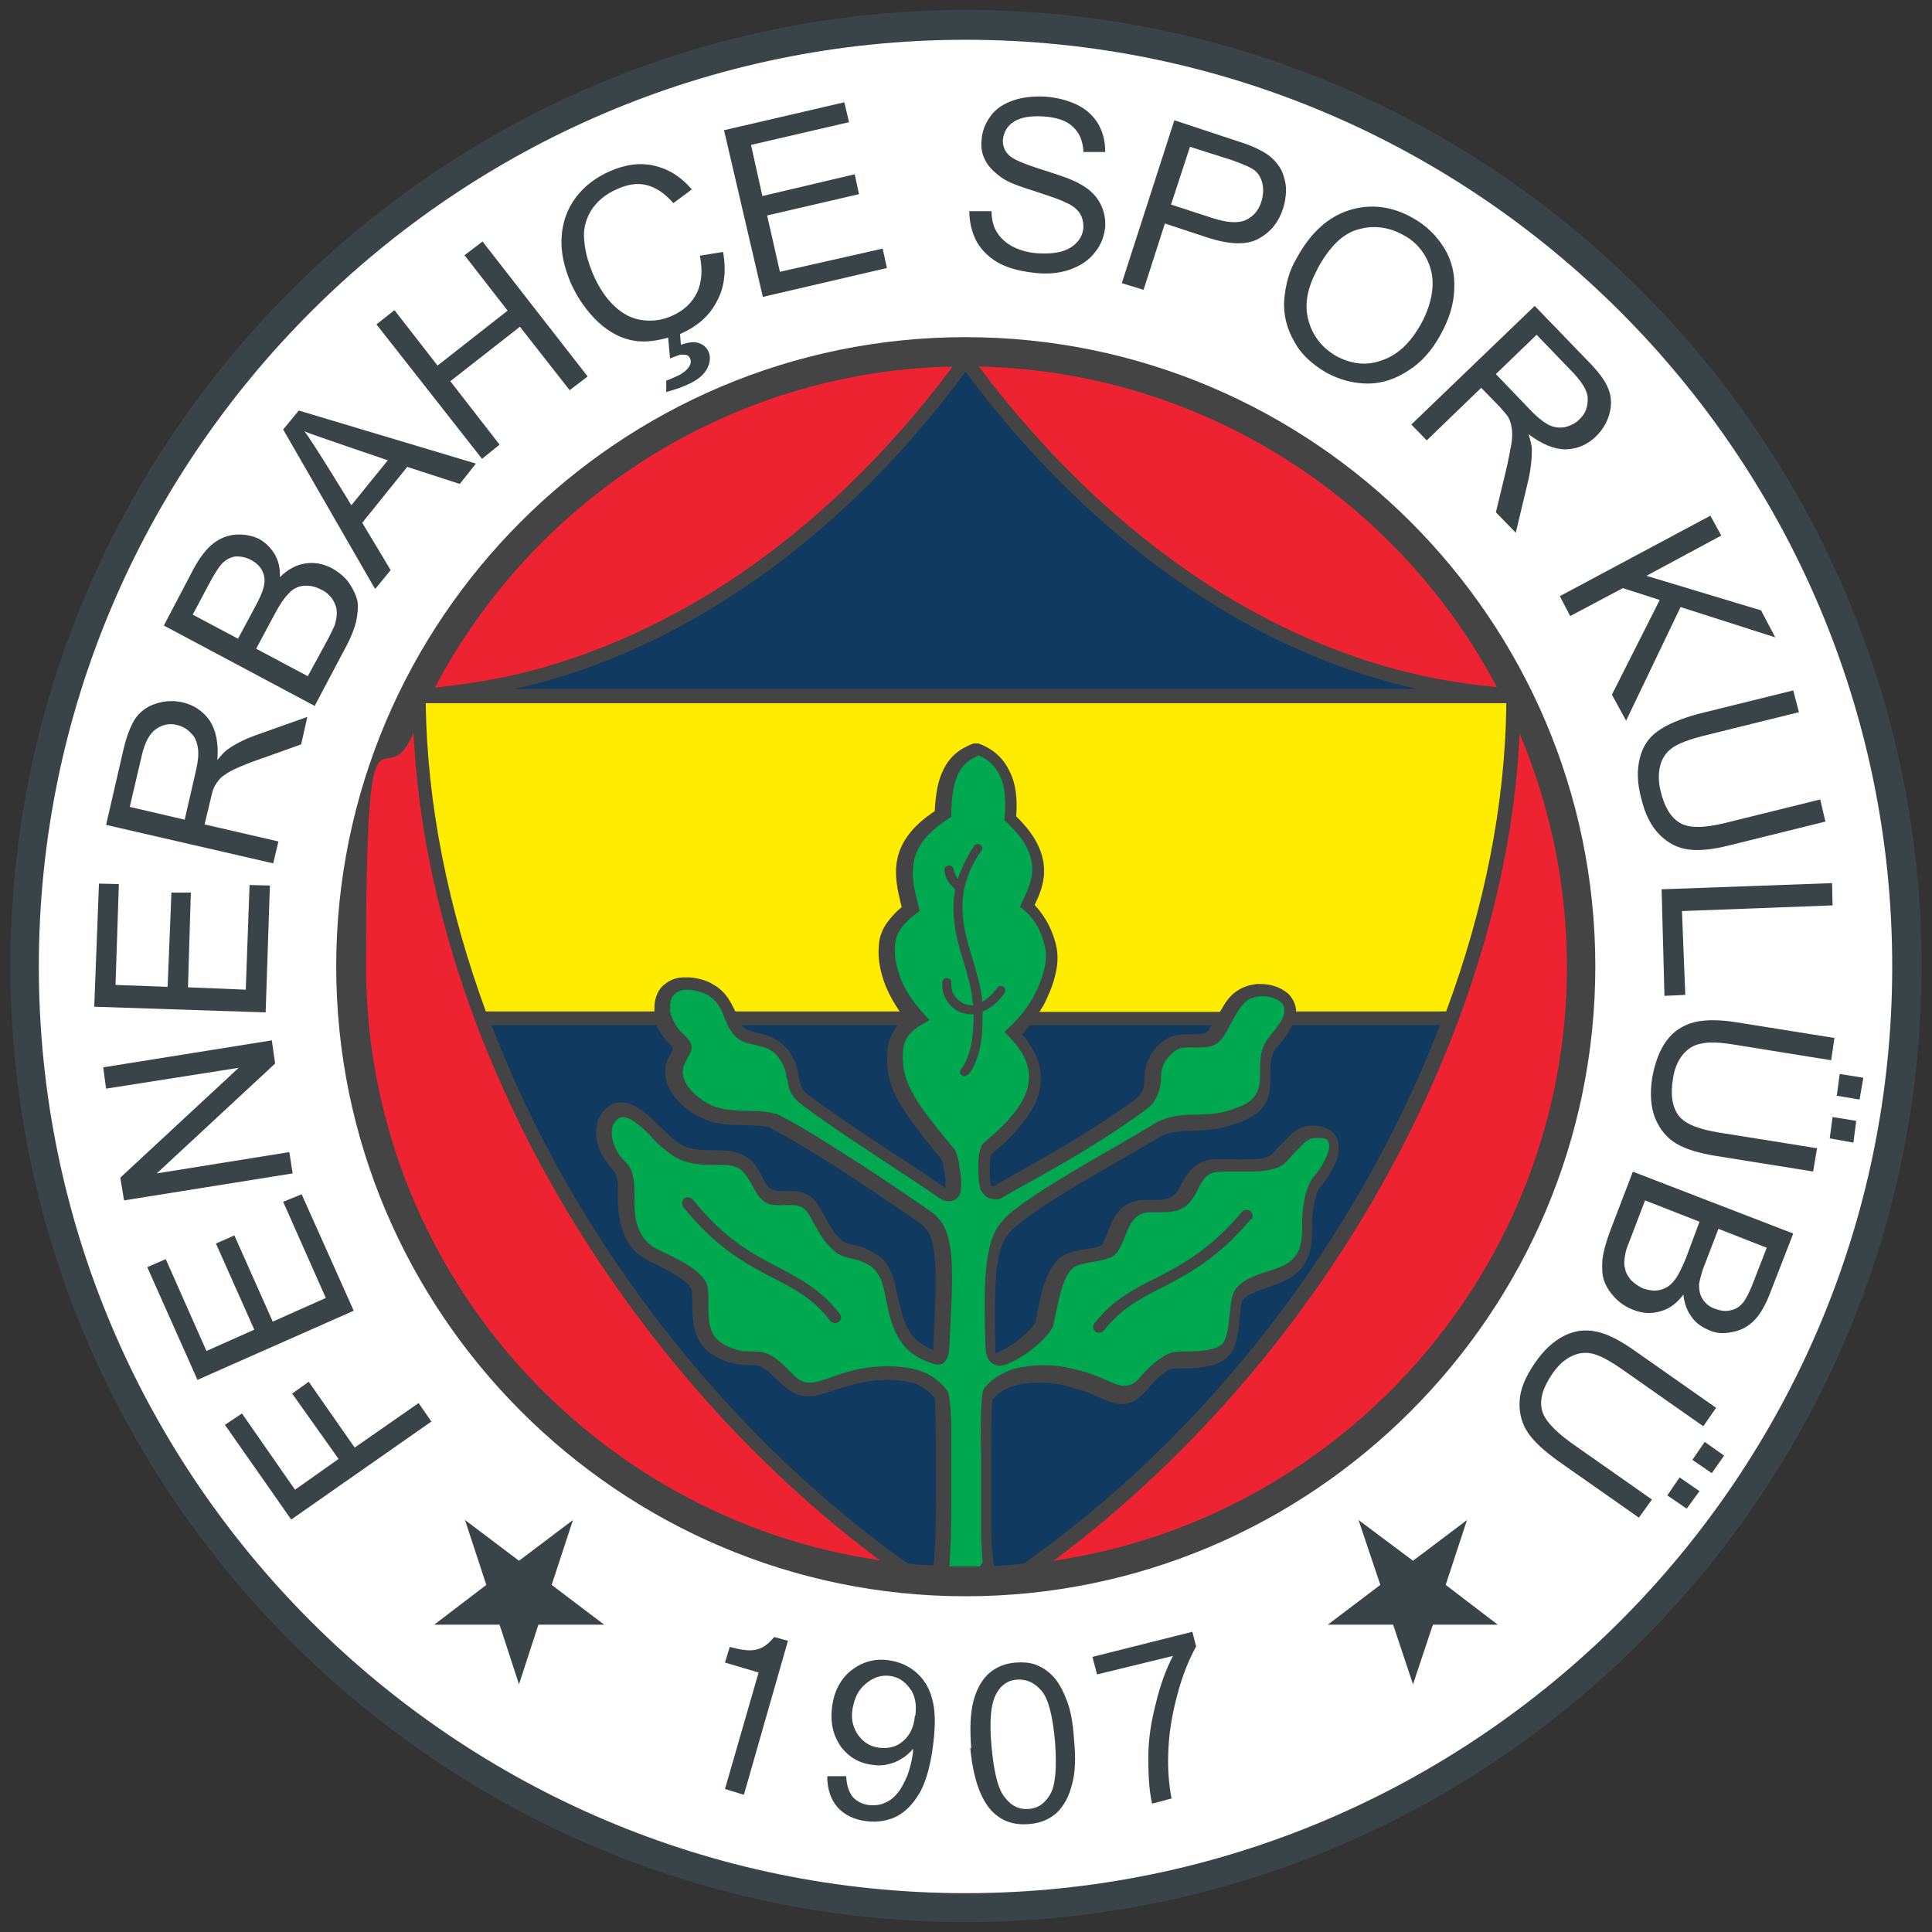 <?xml version="1.0" encoding="utf-8"?>
<!-- Generator: Adobe Illustrator 27.0.0, SVG Export Plug-In . SVG Version: 6.00 Build 0)  -->
<svg version="1.1" id="Layer_1" xmlns="http://www.w3.org/2000/svg" xmlns:xlink="http://www.w3.org/1999/xlink" x="0px" y="0px"
	 viewBox="0 0 408 408" style="enable-background:new 0 0 408 408;" xml:space="preserve">
<rect x="0" y="0" width="408" height="408" fill="#333333" stroke="none"/>
<style type="text/css">
	.st0{fill:#394448;}
	.st1{fill:#FFFFFF;}
	.st2{fill:#444444;}
	.st3{fill:#EE2332;}
	.st4{fill:#113A61;}
	.st5{fill:#FFEC00;}
	.st6{fill:#00A850;}
</style>
<g>
	<path class="st0" d="M203.9,405.9c111.2,0,201.9-90.7,201.9-201.9S315.1,2.1,204,2.1S2.2,92.8,2.2,204S92.8,405.9,203.9,405.9
		L203.9,405.9L203.9,405.9z"/>
	<path class="st1" d="M203.9,399.8c107.8,0,195.7-88,195.7-195.7S311.8,8.4,203.9,8.4C96.2,8.4,8.2,96.3,8.2,204.1
		S96.1,399.8,203.9,399.8L203.9,399.8z"/>
	<path class="st2" d="M203.9,337.1c73.3,0,133-59.8,133-133s-59.7-132.9-133-132.9S71,130.9,71,204.1S130.8,337.1,203.9,337.1
		L203.9,337.1z"/>
	<path class="st3" d="M91.9,145.1c20.8-39.4,61.9-66.7,109.3-67.7c-14,18.8-31.4,35.7-51.4,48c-12,7.3-24.9,13-38.6,16.5
		c-6.4,1.6-12.8,2.6-19.3,3.3l0,0V145.1z"/>
	<path class="st3" d="M185.7,329.5c-61.2-9-108.4-61.9-108.4-125.5s3.6-34.1,10-49.2c0.2,3,0.4,6,0.7,9
		c3.1,31.2,14.5,63.1,31.9,92.2c17,28.3,39.6,53.9,65.9,73.5l0,0H185.7z"/>
	<path class="st3" d="M320.9,154.9c6.4,15.2,10,31.8,10,49.2c0,63.6-47.3,116.5-108.4,125.5c26.3-19.6,49-45.2,65.9-73.5
		c17.6-29.5,29.1-61.9,32-93.5C320.6,160,320.8,157.5,320.9,154.9L320.9,154.9L320.9,154.9z"/>
	<path class="st3" d="M206.8,77.4c47.4,1.1,88.5,28.3,109.3,67.7c-5.4-0.5-10.8-1.3-16.2-2.5c-14.8-3.3-28.8-9.3-41.7-17.2
		c-20-12.3-37.4-29.2-51.5-48l0,0H206.8z"/>
	<path class="st4" d="M108.7,145.5h190.5c-15.1-3.4-29.4-9.5-42.5-17.6c-20.5-12.6-38.4-30-52.8-49.4
		c-14.3,19.4-32.1,36.8-52.7,49.4C138.1,136,123.8,142.1,108.7,145.5L108.7,145.5z"/>
	<path class="st4" d="M139,216.5h-35.2c5,13,11.2,25.7,18.5,37.9c17.7,29.5,41.6,56.1,69.4,75.8c1.8,0.2,3.6,0.3,5.4,0.4
		c1-6.1,0.5-34.1,0.3-35.4c-1.3-1.4-2.5-2.3-3.9-2.9c-1.6-0.6-3.4-0.8-5.8-0.9c-2.2,0-4,0.2-5.8,0.6c-1.8,0.3-3.6,0.9-5.8,1.6
		c-2,0.6-3.6,1.3-5.4,1.3s-3.6-0.7-5.6-2.6c-0.4-0.3-0.7-0.6-1.1-1c-1.5-1.5-3-3-4.7-3c-2.1,0-3.9-0.2-5.6-0.7s-3.3-1.4-4.6-2.6
		c-2.9-2.8-2.9-6.8-2.9-10c0-1.4,0-2.5-0.3-3c-0.4-0.8-1.7-1.8-3.3-2.8c-1.8-1.1-3.8-2.1-5.3-2.8c-2.8-1.3-4.6-3.4-5.6-5.9
		c-0.9-2.4-1.3-5.2-1.2-7.9c0-1.2,0-2.3-0.1-3.3c-0.1-0.8-0.3-1.5-0.7-1.9l0,0c-0.9-1.1-1.8-2.1-2.5-3.4c-0.8-1.4-1.3-3-1.3-4.9
		s0.5-3.1,1.3-4.2c1-1.3,2.4-2.1,3.8-2.1c3.1-0.1,6.2,2.9,8.1,4.9c0.2,0.1,0.3,0.3,0.5,0.4c0.9,0.9,1.9,1.9,3,2.8
		c1.1,0.8,2.1,1.4,3.2,1.6c2.1,0.5,3.8,0.4,5.3,0.4h0.3c2.6,0,4.4,0.3,6,1.3c1.6,0.9,2.7,2.4,3.8,4.8c1.3,2.5,2.3,2.5,4.1,2.5
		c0.6,0,1.3,0,2,0c4.1,0.2,5.1,2.1,6.7,5.1c0.3,0.5,0.5,1,0.8,1.4c0.6,1.1,1.2,2,1.8,2.8c0.6,0.6,1.1,1.1,1.5,1.4
		c0.7,0.4,1.3,0.5,2.1,0.7c1.3,0.3,2.7,0.6,4.9,2c1.4,0.9,2.3,2.1,3,3.6c0.6,1.4,1,2.9,1.3,4.4c0.7,3,1.2,5.7,2.3,7.7
		c1,1.9,2.6,3.4,5.4,4.5c0-0.3,0-0.6,0-1.1c0.5-9.4,0.7-15.3,0.2-19.3c-0.4-3.6-1.4-5.4-3.3-6.6c-5.8-4-11.8-8-17.3-11.6
		c-5.4-3.4-10.5-6.5-14.4-8.5c-0.7-0.1-1.4-0.2-2.2-0.3c-0.9,0-1.6,0-2.4-0.1h-0.8c-3.7,0-7.1-0.2-11-2.8c-2.3-1.6-3.9-3.4-4.8-5.4
		c-0.8-1.9-0.9-4.1,0.1-6.1c0.2-0.4,0.4-0.6,0.5-0.9c0.4-0.8,0.6-1.1,0-1.7c-1-0.9-2.1-2.2-2.8-3.6c-0.1-0.2-0.3-0.4-0.3-0.7l0,0
		L139,216.5z"/>
	<path class="st4" d="M189.7,216.5h-33.1c0.8,1.1,2,1.3,3.3,1.6c1.3,0.3,2.6,0.6,3.9,1.4c1.1,0.6,2.1,1.5,2.9,2.6s1.4,2.6,1.8,4.3
		c0.1,0.6,0.2,1,0.3,1.4c0.3,1.4,0.4,2.3,2.1,3.6c6.3,4.6,12.3,8.6,17.8,12.2c3.9,2.5,7.6,4.9,10.8,7.2l0,0c0,0,0.1,0,0.2,0
		c0-0.7,0-1.6-0.1-2.5c-0.2-1.1-0.4-2.4-0.7-3.4c-4.7-5.6-7.6-9.5-9.4-12.8c-1.9-3.6-2.4-6.6-2.1-10.3c0.1-1.5,0.6-2.9,1.5-4.3
		C189.1,217.1,189.4,216.7,189.7,216.5L189.7,216.5L189.7,216.5z"/>
	<path class="st4" d="M255.9,216.5h-38.4c-0.6,0.7-1.1,1.4-1.7,1.9c1.3,1.4,2.1,2.8,2.8,4.2c0.9,1.8,1.2,3.5,1.2,5.2
		c0,3.5-1.6,6.6-3.8,9.3c-1.9,2.6-4.4,4.8-6.7,6.7c-0.2,0.9-0.3,2.1-0.3,3.3s0.1,2.4,0.3,3.3c0,0,0.1,0,0.2,0.1h0.2c0,0,0,0,0.1,0
		l0,0c0.7-0.4,2.3-1.3,3.9-2.2c7.7-4.3,16.9-9.5,25.9-16c0.8-0.6,1.3-1.3,1.7-2c0.3-0.8,0.4-1.8,0.4-2.9c0-1.8,0.6-3.3,1.3-4.6
		c0.9-1.6,2.3-2.8,3.5-3.5c1.6-0.9,3.4-0.9,5.2-0.9c1.5,0,2.9,0,3.6-0.9c0.2-0.3,0.4-0.8,0.7-1.1l0,0L255.9,216.5z"/>
	<path class="st4" d="M210,330.7c2.1-0.1,4.1-0.3,6.2-0.5c27.9-19.7,51.8-46.2,69.4-75.8c7.3-12.2,13.5-25,18.5-37.9h-31.2
		c-0.3,0.7-0.7,1.3-1.1,1.9c-0.7,1.1-1.4,1.9-2.2,2.8c-1.3,1.5-1.3,3.6-1.3,5.6c0,3.9,0,7.7-6.2,10.1c-2.2,0.8-3.8,1.3-5.4,1.5
		c-1.6,0.3-3,0.3-4.9,0.4c-1.4,0-2.7,0.1-3.9,0.3c-1.2,0.2-2.3,0.5-3.3,1.2c-2.3,1.4-5,2.9-7.9,4.6c-8.1,4.6-17.8,10.3-22.3,14.2
		c-1.8,1.5-2.9,3.3-3.6,6.7c-0.7,3.7-0.8,9.3-0.6,18.5c0,1.1,0,1.5,0,1.5c0.1,0,0.8-0.3,1.6-0.7c1.5-0.8,3.3-2,4.6-3.3
		c1.3-1.1,2.1-2.1,2.3-2.6c0-0.3,0.2-1,0.3-1.8c0.8-3.9,2-9.9,5.2-12c1.6-1.1,3.3-1.3,5-1.6c1.1-0.1,2.3-0.3,3.2-0.7
		c0.4-0.1,0.9-1.3,1.4-2.6c1.2-3.1,2.6-6.9,7.8-7.1c0.6,0,1.3,0,1.9,0c2.4,0,4.3,0,5.6-2.6c1.2-2.4,2.2-3.8,3.6-4.8s3.2-1.3,5.8-1.2
		h0.7c1.9,0,5.6,0.2,7.5-0.2c1.4-0.3,1.9-0.8,2.6-1.6c0.4-0.4,0.8-0.9,1.3-1.4c0.3-0.2,0.5-0.5,0.8-0.8c1.6-1.7,3-3.1,5.9-3.1
		c1,0,2.2,0.2,3.3,0.8c1.3,0.7,2.1,1.9,2.1,4s-0.5,2.7-1.2,4.1c-0.7,1.5-1.8,3.1-2.7,4.1l0,0c-0.4,0.4-0.8,1.4-1.1,2.7
		c-0.4,1.6-0.6,3.3-0.6,4.5c0,2.7,0,5.1-0.8,7.3c-0.8,2.3-2.4,4.1-5.3,5.4c-1.1,0.5-2.3,0.9-3.3,1.3c-2.3,0.8-4.4,1.5-5.3,2.7
		c-0.3,0.4-0.4,1.9-0.6,3.6c-0.3,3.3-0.6,7.1-3.2,8.9c-1.3,0.9-2.9,1.4-4.6,1.6c-1.7,0.3-3.5,0.3-5.5,0.3s-1.8,0.4-2.7,1
		c-1.3,0.9-2.6,2.3-3.5,3.4c-3.8,4.6-6.8,3.2-10.6,1.5c-0.9-0.4-1.8-0.8-2.7-1.1c-1.4-0.4-2.9-0.9-4.6-1.3c-1.5-0.3-3.1-0.6-4.5-0.5
		c-2.4,0-4.4,0.2-6.2,0.8c-1.6,0.5-2.9,1.4-4.1,2.7c-0.4,2.4-0.3,22.2-0.3,26.4c0,2.9,0.2,5.9,0.6,8.9l0,0L210,330.7z"/>
	<path class="st5" d="M318,148.5H89.9c0.3,21.5,4.8,43.5,12.7,65.1h35.6v-0.2c0-0.6,0-1.3,0.1-1.8c0.3-1.8,1.1-3.1,2.3-3.9
		c1.1-0.9,2.5-1.3,4-1.3c0.6,0,1.3,0,1.9,0.1c1.4,0.2,2.8,0.6,4.1,1.4c1.3,0.7,2.5,1.8,3.4,3.3c0.6,0.9,0.9,1.7,1.3,2.4H190
		c-1.1-1.6-2.1-3.3-2.9-5.2c-1.1-2.8-1.8-5.7-1.5-8.8c0.1-1.7,0.7-3.3,1.7-4.7c0.8-1.1,1.8-2.3,3.1-3.3c0-0.3-0.1-0.6-0.2-0.9
		c-1.3-5.5-3-12.7,7.2-19.4c0.2-3.8,0.7-6.6,1.9-8.9c1.3-2.6,3.3-4.3,6.3-5.4h1c3.1,1.1,5.3,3.1,6.6,5.9c1.3,2.5,1.7,5.7,1.4,9.5
		c8.8,8.5,5.6,15.1,3.9,18.7c1.1,1.2,2.1,2.6,2.9,4.1c1.1,2.2,1.8,4.5,1.9,6.3c0.2,3-0.8,6.3-2.2,9.3c-0.4,1-1,2-1.6,2.9h38.1
		c0.3-0.4,0.5-0.8,0.8-1.3c0.9-1.5,1.9-2.6,3.1-3.3c1.2-0.8,2.5-1.1,3.9-1.3c1.1,0,2.2,0,3.2,0.3c1.3,0.3,2.4,0.9,3.4,1.7
		c0.9,0.9,1.6,2.1,1.7,3.5v0.3h31.7c8-21.6,12.5-43.6,12.7-65.1l0,0L318,148.5z"/>
	<path class="st6" d="M206.9,330.8c-1,0-1.9,0-2.9,0s-2.4,0-3.5,0c0.1-1.4,0.2-4.3,0.3-5.8c0.1-3.5,0.1-7.5,0.1-11.1s0-1.2,0-1.8
		c0-3.3,0-7,0-10.3s-0.3-6.2-0.6-7.6l-0.3-0.6c-1.6-2-3.4-3.3-5.4-4c-1.9-0.7-4.1-1-6.8-1.1c-2.3,0-4.3,0.2-6.3,0.6s-3.9,1-6.1,1.8
		c-1.8,0.6-3.2,1.1-4.4,1.1c-1.1,0-2.3-0.4-3.6-1.8c-0.3-0.3-0.6-0.6-0.9-0.9c-1.9-1.9-3.9-3.9-6.9-3.9s-3.3-0.1-4.7-0.6
		c-1.3-0.4-2.4-1-3.4-1.9c-2-1.9-1.9-5.1-1.9-7.7s0-3.3-0.5-4.4c-0.7-1.4-2.4-2.8-4.4-4c-1.9-1.1-4-2.1-5.7-2.9
		c-2-0.9-3.3-2.4-4.1-4.3c-0.8-1.9-1-4.3-0.9-6.7c0-1.3,0-2.6-0.2-3.8c-0.2-1.4-0.6-2.6-1.6-3.6l0,0c-0.8-0.8-1.6-1.7-2.1-2.8
		c-0.5-0.9-0.9-2.1-0.9-3.5s0.3-1.8,0.8-2.4c0.4-0.6,1-0.9,1.5-0.9c1.8,0,4.3,2.4,5.9,4c0.2,0.2,0.3,0.3,0.4,0.5c1,1,2.1,2.1,3.4,3
		c1.3,1,2.8,1.8,4.3,2.1c2.5,0.6,4.4,0.5,5.9,0.5h0.3c2,0,3.4,0.1,4.4,0.8c1,0.6,1.8,1.8,2.8,3.6c2.1,4.2,3.7,4.2,6.8,4.1h1.8
		c2.4,0.1,3.1,1.4,4.2,3.6c0.3,0.4,0.5,0.9,0.9,1.5c0.7,1.3,1.4,2.3,2.1,3.1c0.8,0.9,1.5,1.6,2.3,2.1c1.1,0.6,2,0.8,2.9,1
		c1,0.2,2.2,0.5,4,1.6c0.8,0.6,1.4,1.4,1.9,2.3c0.5,1.1,0.9,2.4,1.1,3.7c0.7,3.3,1.2,6.1,2.5,8.5c1.3,2.6,3.4,4.6,7.1,5.9
		c1.8,0.7,2.8,0.4,3.4-0.8c0.5-0.8,0.5-1.6,0.6-2.9c0.5-9.5,0.8-15.6,0.3-19.8c-0.6-4.6-1.9-6.9-4.6-8.7c-5.8-4-11.8-8.1-17.4-11.6
		c-5.6-3.6-10.8-6.8-14.8-8.8h-0.4c-1-0.3-1.9-0.4-2.7-0.5c-0.8,0-1.7-0.1-2.5-0.1h-0.8c-3.2-0.1-6.3-0.2-9.3-2.3
		c-1.8-1.3-3.1-2.6-3.7-4.1c-0.5-1.2-0.6-2.4,0-3.6c0.1-0.2,0.3-0.6,0.4-0.8c1.2-2.1,1.8-3.1-0.6-5.3c-0.8-0.7-1.6-1.7-2.1-2.8
		c-0.4-0.8-0.8-1.7-0.8-2.6s0-0.9,0.1-1.3c0.1-1,0.6-1.7,1.1-2.1c0.6-0.4,1.4-0.7,2.3-0.7s0.9,0,1.3,0.1c1.1,0.2,2.1,0.5,3.1,1
		c0.9,0.5,1.8,1.3,2.4,2.3c0.7,1.1,1,2,1.3,2.8c0.4,0.8,0.6,1.6,1.2,2.4c1.4,2.3,3.3,2.7,5.3,3.1c1,0.3,2.1,0.4,3.1,1.1
		c0.8,0.4,1.4,1,1.9,1.8c0.6,0.8,1.1,1.8,1.4,3.2c0,0.4,0.1,0.8,0.3,1.2c0.3,2.1,0.6,3.5,3.3,5.5c6.2,4.6,12.4,8.6,18,12.3
		c3.9,2.6,7.5,4.9,10.6,7.1c0.5,0.3,0.9,0.6,1.4,0.7s1,0.1,1.5,0s0.9-0.4,1.3-0.9c0.2-0.3,0.3-0.5,0.4-0.8c0.3-1.2,0.2-2.7,0-4.3
		c-0.2-1.5-0.4-3.3-1.1-4.7c-4.6-5.6-7.6-9.3-9.2-12.5c-1.6-3-2-5.5-1.8-8.6c0.1-1,0.4-2,1-2.9c1.1-1.6,2.9-2.5,4.6-3.5
		c-2.5-2.6-4.6-5.1-6-8.5c-0.9-2.3-1.5-4.9-1.3-7.4c0.1-1.2,0.5-2.3,1.2-3.3c1.1-1.6,2.5-2.7,4-3.8c-0.6-2.9-1.6-5.7-1.4-8.6
		c0.1-5.3,3.8-8.6,8.1-11.3c0-3,0.2-6.4,1.5-9.2c0.9-1.8,2.3-2.9,4.3-3.8c2,0.9,3.5,2.3,4.4,4.2c1.4,2.9,1.3,6.3,1,9.5
		c2.9,2.7,5.8,5.9,5.9,10.2c0,3-1.4,5.4-2.6,8.1c1.7,1.3,2.9,2.6,3.9,4.5c0.9,1.8,1.4,3.8,1.6,5.2c0.1,2.4-0.7,5.2-1.9,7.8
		c-1.7,3.6-3.9,6.3-6.9,8.9c1.7,1.7,3.3,3.4,4.3,5.6c0.6,1.3,0.9,2.6,0.9,3.9c0,2.8-1.3,5.3-3.1,7.6c-1.9,2.4-4.4,4.6-6.7,6.6
		c-0.9,1.5-0.9,3.4-0.9,5.2s0.1,3,0.4,4.1c0,0.3,0.2,0.6,0.4,0.8c0.3,0.6,0.8,1,1.4,1.3c0.7,0.2,1.4,0.4,2.2,0.2
		c0.2,0,0.6-0.2,0.8-0.4c1.8-1,2.8-1.6,3.9-2.2c7.8-4.3,17.2-9.6,26.2-16.2c1.3-0.9,2.1-2,2.6-3.3c0.5-1.2,0.7-2.5,0.7-3.9
		c0-1.2,0.4-2.3,0.9-3.1c0.7-1.1,1.6-1.9,2.4-2.4c0.9-0.6,2.4-0.5,3.7-0.5c2.4,0,4.6,0.1,6.1-2.2c0.6-0.9,1-1.6,1.5-2.6
		c0.4-0.8,1-1.8,1.6-2.8c0.7-1.1,1.4-1.9,2.1-2.4c0.8-0.5,1.6-0.7,2.6-0.8c0.8,0,1.6,0,2.3,0.2c0.8,0.2,1.5,0.6,2.1,1
		c0.4,0.4,0.7,0.9,0.7,1.5c0,0.3,0,0.6,0,0.9c-0.2,0.9-0.6,1.7-1.2,2.4c-0.5,0.8-1.3,1.7-1.9,2.5c-2,2.4-2,4.9-2,7.5s0,5.7-4.3,7.3
		c-2,0.8-3.4,1.2-4.8,1.4c-1.3,0.2-2.7,0.2-4.5,0.3c-1.5,0-2.9,0-4.3,0.3c-1.5,0.3-2.9,0.7-4.4,1.6c-2.1,1.3-4.8,2.8-7.8,4.6
		c-8.2,4.7-18.1,10.4-22.9,14.5c-2.2,2-3.7,4.1-4.4,8.4c-0.8,3.9-0.9,9.8-0.6,19.2c0,2.7,0.9,3.9,2.3,4.3c1.2,0.3,2.3-0.2,3.7-0.9
		c1.8-0.9,3.8-2.3,5.3-3.7c1.6-1.4,2.9-3,3.1-4.1c0.1-0.8,0.3-1.3,0.4-1.9c0.7-3.4,1.7-8.6,3.9-10.1c1-0.6,2.4-0.8,3.8-1.1
		c1.3-0.2,2.5-0.4,3.8-0.9c1.6-0.6,2.3-2.3,3.1-4.3c0.9-2.3,1.9-5.1,5.1-5.3c0.6,0,1.3,0,1.8,0c3.4,0,6.2,0,8.3-4.3
		c0.9-1.9,1.6-3,2.5-3.6l0,0c0.9-0.6,2.1-0.7,4.1-0.7s0.4,0,0.7,0c2,0,5.9,0.2,8.3-0.4c2.4-0.5,3.1-1.3,4.2-2.6
		c0.3-0.4,0.6-0.7,1.1-1.2c0.3-0.3,0.6-0.6,0.8-0.8c1.1-1.2,2.1-2.2,3.8-2.1c0.6,0,1.4,0,1.9,0.3c0.3,0.2,0.6,0.6,0.6,1.4
		s-0.3,1.8-0.9,2.9c-0.6,1.3-1.4,2.5-2.2,3.4l0,0c-0.8,0.8-1.4,2.3-1.9,3.9c-0.4,1.8-0.7,3.9-0.7,5.3c0,2.4,0,4.5-0.6,6.2
		c-0.6,1.6-1.7,2.8-3.7,3.7c-0.9,0.4-2,0.8-3.1,1.1c-2.7,0.9-5.3,1.8-6.7,3.8c-0.8,1.1-1,2.9-1.2,5.1c-0.3,2.6-0.5,5.7-1.9,6.7
		c-0.9,0.6-2.1,0.9-3.4,1.1c-1.4,0.2-3.1,0.2-5.1,0.2s-2.9,0.6-4.3,1.5c-1.6,1.1-3.1,2.6-4.2,3.9c-2.3,2.8-4.4,1.9-7.1,0.7
		c-0.9-0.4-1.9-0.9-2.9-1.2c-1.5-0.6-3.2-1-4.9-1.4c-1.8-0.4-3.5-0.6-5.2-0.6c-2.6,0-4.9,0.3-7,0.9c-2.2,0.8-4.1,1.9-5.8,3.9
		l-0.3,0.6c-0.6,2.4-0.5,9.1-0.4,15v3.1c0,2.9,0,6.3,0,9.3c0,1,0,2,0,2.9c0,1.5,0.2,4.5,0.3,6l0,0L206.9,330.8z"/>
	<path class="st2" d="M207.2,179.7c-1.2,1.7-2.1,3.4-2.8,5.3c-0.2,0.6-0.4,1.3-0.6,1.9c0,0.1,0,0.3-0.1,0.4
		c-0.2,0.9-0.3,1.9-0.4,2.9c-0.3,4.5,0.9,8.3,2,12.1c0.9,2.8,1.7,5.6,2.1,8.7c0,0.2,0,0.4,0,0.6c0.9-0.5,1.9-1.3,2.9-2.6
		c0.4-0.6,0.9-1.1,1.6-0.6s0.4,1.2-0.1,1.8c-1.4,1.8-2.9,2.9-4.3,3.4c0,2.2,0,4.6-0.4,6.8c-0.4,2.3-1.1,4.3-2.1,5.9
		c-0.5,0.7-1.3,1.3-1.9,0.8c-0.8-0.6-0.2-1.3,0.3-1.9c0.8-1.3,1.4-3.1,1.8-5c0.3-2,0.4-4.1,0.4-6c-0.9,0-1.9-0.1-2.7-0.4
		c-1.1-0.4-1.9-1.1-2.6-2c-0.9-1.1-1.4-2.6-1.3-4.1c0-0.7,0.3-1.3,1.1-1.1c0.9,0.1,0.8,0.7,0.8,1.4c0,0.9,0.3,1.9,0.9,2.6
		c0.5,0.6,1.1,1.1,1.9,1.4c0.6,0.2,1.1,0.3,1.8,0.3c0-0.3,0-0.6-0.1-0.8c-0.3-3-1.1-5.7-1.9-8.4c-1.2-3.9-2.4-7.9-2.1-12.7
		c0-0.9,0.2-1.8,0.3-2.6c-0.4-0.4-0.8-0.8-1.2-1.3c-0.4-0.6-0.8-1.2-1-2.3c-0.1-0.5-0.2-1.2,0.7-1.4c0.8-0.2,1.1,0.4,1.2,0.9
		c0.2,0.8,0.4,1.2,0.7,1.6c0,0.1,0.1,0.2,0.2,0.3c0.1-0.3,0.2-0.7,0.4-1.1c0.7-2,1.7-3.8,2.9-5.7c0.2-0.4,0.8-0.8,1.4-0.4
		S207.5,179.4,207.2,179.7L207.2,179.7L207.2,179.7z"/>
	<path class="st2" d="M264.2,257.4c-7.1,8.5-13.4,11.7-19,14.6c-4.5,2.3-8.5,4.4-12.1,9c-0.4,0.5-1.3,0.6-1.8,0.2s-0.6-1.3-0.2-1.7
		c3.9-5,8.2-7.2,13-9.6c5.4-2.8,11.4-5.9,18.2-14c0.4-0.4,1.2-0.6,1.8-0.1c0.5,0.4,0.6,1.3,0.1,1.8l0,0V257.4z"/>
	<path class="st2" d="M146.3,253.3c6.8,8.5,12.8,11.6,18.2,14.4c4.7,2.5,8.9,4.7,12.8,9.7c0.4,0.5,0.5,1.3-0.2,1.8
		c-0.6,0.4-1.4,0.2-1.8-0.3c-3.5-4.6-7.5-6.7-12-9c-5.6-2.9-11.9-6.2-19-15c-0.4-0.5-0.3-1.3,0.2-1.8
		C145,252.7,145.9,252.8,146.3,253.3L146.3,253.3L146.3,253.3z"/>
	<polygon class="st0" points="354.7,312 358.9,314.9 356.2,318.6 352.1,315.8 	"/>
	<polygon class="st0" points="360,304.5 364.1,307.4 361.5,311.1 357.4,308.3 	"/>
	<path class="st0" d="M348.9,316.6l-2.8,3.9l-17.1-12c-2.9-2.1-5.1-4.1-6.3-5.9c-1.3-1.9-1.9-4.1-1.8-6.6c0.1-2.5,1.2-5.2,3.2-8.1
		c1.9-2.8,4-4.7,6.2-5.8c2.2-1.1,4.4-1.4,6.8-0.9c2.4,0.5,5.1,1.9,8.2,4.1l17.1,12l-2.7,3.9l-17.1-12c-2.6-1.8-4.6-2.9-6.2-3.3
		c-1.5-0.4-3.1-0.2-4.5,0.5c-1.5,0.7-2.8,1.9-4,3.6c-2,2.9-2.8,5.4-2.3,7.6c0.4,2.1,2.5,4.4,6.2,7.1l17.1,12l0,0L348.9,316.6z"/>
	<polygon class="st0" points="387,235.9 392,236.7 391.4,241.3 386.4,240.4 	"/>
	<polygon class="st0" points="388.5,226.8 393.5,227.6 392.7,232.2 387.9,231.4 	"/>
	<path class="st0" d="M383.7,242.6l-0.8,4.8l-20.6-3.3c-3.6-0.6-6.3-1.4-8.3-2.6s-3.4-2.9-4.4-5.2c-1-2.4-1.2-5.3-0.7-8.6
		c0.6-3.4,1.6-6,3.1-8c1.4-1.9,3.4-3.2,5.7-3.8c2.3-0.6,5.4-0.6,9.1,0l20.6,3.3l-0.7,4.7l-20.5-3.3c-3.1-0.5-5.4-0.6-7-0.2
		c-1.6,0.3-2.8,1.1-3.9,2.4c-1,1.3-1.7,2.9-2,5c-0.6,3.4-0.1,6.1,1.2,7.8c1.4,1.8,4.3,2.9,8.7,3.6l20.6,3.3l0,0L383.7,242.6z"/>
	<polygon class="st0" points="350.9,187.8 386.9,186.5 387,191.2 355.2,192.4 355.9,210.1 351.5,210.3 	"/>
	<path class="st0" d="M384.4,168.9l1.1,4.6l-20.2,5c-3.5,0.9-6.4,1.2-8.7,0.9c-2.3-0.3-4.3-1.3-6.1-3.1c-1.8-1.8-3.1-4.3-3.9-7.7
		c-0.9-3.3-0.9-6.1-0.3-8.5c0.6-2.4,1.8-4.3,3.8-5.7c1.9-1.4,4.8-2.6,8.4-3.6l20.2-5l1.2,4.6l-20.2,5c-3.1,0.8-5.2,1.6-6.5,2.5
		s-2.2,2.2-2.6,3.8c-0.4,1.6-0.4,3.4,0.1,5.4c0.8,3.4,2.2,5.6,4.1,6.7c1.9,1.1,5,1.1,9.5,0l20.2-5l0,0L384.4,168.9z"/>
	<polygon class="st0" points="329.4,125.9 361.2,108.9 363.5,113.1 347.7,121.6 371.9,128.9 374.9,134.6 354.9,128.2 343.4,152.2 
		340.4,146.7 350.5,126.7 342.7,124.2 331.6,130.1 	"/>
	<path class="st0" d="M204.8,44.6h4.6c0,1.8,0.4,3.3,1.1,4.4c0.8,1.3,1.9,2.3,3.4,3.1c1.6,0.8,3.4,1.3,5.4,1.4
		c1.8,0.1,3.4,0,4.9-0.4c1.4-0.4,2.5-1.1,3.3-2s1.2-1.9,1.3-3.1c0-1.1-0.2-2.1-0.8-3c-0.6-0.9-1.6-1.7-3.1-2.3
		c-0.9-0.5-3-1.2-6.3-2.3c-3.3-1-5.6-1.9-6.8-2.7c-1.6-1.1-2.9-2.3-3.6-3.6c-0.8-1.4-1.1-2.9-0.9-4.6c0.1-1.8,0.8-3.5,1.9-5
		s2.7-2.6,4.8-3.3c2-0.7,4.3-0.9,6.7-0.8c2.6,0.2,4.9,0.8,6.9,1.8s3.4,2.4,4.4,4.1c1,1.8,1.4,3.7,1.4,5.8h-4.6
		c-0.1-2.3-0.8-4-2.2-5.3c-1.3-1.3-3.4-2-6.1-2.2c-2.9-0.2-5,0.2-6.4,1.1s-2.1,2.2-2.3,3.7c-0.1,1.3,0.3,2.4,1.2,3.3
		c0.8,0.9,3.2,1.9,7,3.1c3.8,1.2,6.4,2.1,7.8,2.9c2.1,1.1,3.5,2.4,4.4,4s1.3,3.3,1.2,5.2c-0.2,1.9-0.8,3.7-2.1,5.3
		c-1.2,1.6-2.9,2.8-5,3.6s-4.4,1.1-7,0.9c-3.3-0.3-5.9-0.9-8.1-2c-2.1-1.1-3.8-2.7-4.9-4.6c-1.1-2-1.6-4.3-1.6-6.6l0,0L204.8,44.6z"
		/>
	<polygon class="st0" points="161.1,62.7 152.9,27.5 178.3,21.6 179.3,25.8 158.6,30.6 161,41.4 180.5,36.8 181.4,41 162,45.5 
		164.7,57.4 186.4,52.5 187.3,56.6 	"/>
	<path class="st0" d="M151.4,63.6c1.6-2.9,2-6.4,1.3-10.4l-4.9,0.8c0.6,3.1,0.4,5.6-0.6,7.8c-1.1,2.2-2.8,3.8-5.3,4.9
		c-2,0.9-4.1,1.2-6.3,0.9c-2.2-0.3-4.1-1.3-5.9-3c-1.8-1.7-3.3-4-4.5-6.8c-0.9-2.2-1.6-4.4-1.8-6.8c-0.3-2.3,0.2-4.5,1.4-6.5
		c1.2-1.9,3-3.5,5.6-4.6c2.2-1,4.3-1.3,6.2-0.8c1.9,0.5,3.8,1.7,5.6,3.8l3.9-2.9c-2.3-2.7-4.9-4.3-7.9-5s-6.1-0.3-9.5,1.2
		c-2.9,1.3-5.3,3.1-7.1,5.5c-1.8,2.4-2.8,5.2-3,8.3c-0.2,3.2,0.5,6.4,2,9.9c1.4,3.1,3.3,5.8,5.7,8.1c2.4,2.2,5,3.6,7.9,4
		c2.1,0.3,4.4,0,6.9-0.7l0.4,4.4c1.1-0.4,1.9-0.8,2.4-0.8s0.9,0,1.2,0.1c0.3,0.1,0.4,0.4,0.6,0.6c0.9,1.8-1.8,3.5-2.9,3.9
		c-0.4,0.2-1.1,0.5-2.1,0.9v2.4c1-0.3,3.1-0.9,4.3-1.5c2.2-0.9,3.6-2.1,4.3-3.4c0.7-1.3,0.8-2.6,0.3-3.7c-0.4-0.8-1-1.4-1.9-1.7
		c-0.9-0.4-2.1-0.3-3.9,0.3l-0.2-2.3c0.1,0,0.2,0,0.3-0.1C147.3,68.9,149.9,66.6,151.4,63.6L151.4,63.6L151.4,63.6z"/>
	<polygon class="st0" points="101.8,96.9 79.5,68.5 83.3,65.5 92.4,77.2 107.2,65.6 98.1,53.9 101.9,51 124.1,79.5 120.3,82.4 
		109.8,69 95.1,80.5 105.5,93.9 	"/>
	<polygon class="st0" points="109.6,329.6 121,321 116.5,334.7 127.6,343.1 113.7,343.1 109.6,355.7 105.5,343.1 91.7,343.1 
		102.7,334.7 98.2,321 	"/>
	<path class="st0" d="M231.7,353.7l-1-3.8l21.1-5.3l0.8,3.1c-1.5,2.7-2.9,6.1-4,10.3c-1.1,4.1-1.8,8.3-1.9,12.5
		c-0.1,2.9,0.1,6.1,0.7,9.3l-4.1,1.1c-0.6-2.6-0.8-5.8-0.8-9.7c0-3.9,0.6-7.7,1.6-11.5c0.9-3.8,2.1-7.1,3.6-10l-16,3.9l0,0
		L231.7,353.7z"/>
	<path class="st0" d="M157,379l-3.9-1.2l7.1-24.6l-7.1-2.1l1-3.3c4.3,1.1,6.6,1.3,9.4-2.1l2.9,0.8l-9.3,32.5l0,0L157,379z"/>
	<polygon class="st0" points="298.4,329.6 286.9,321 291.5,334.7 280.4,343.1 294.2,343.1 298.4,355.7 302.6,343.1 316.3,343.1 
		305.3,334.7 309.8,321 	"/>
	<polygon class="st0" points="91.1,300.2 61.5,320.9 47.5,300.9 51.1,298.5 62.3,314.6 71.5,308.1 61.7,294.3 65.2,291.8 
		74.9,305.7 88.4,296.3 	"/>
	<polygon class="st0" points="56.1,213.8 19.9,212.6 20.9,186.6 25.1,186.7 24.4,208 35.4,208.4 36.2,188.5 40.3,188.5 39.7,208.5 
		51.9,209 52.7,186.9 57,187 	"/>
	<polygon class="st0" points="61.8,247.8 26.2,253.5 25.4,248.7 50.4,225.5 22.4,229.9 21.8,225.4 57.4,219.7 58.1,224.6 
		33.1,247.8 61.1,243.3 	"/>
	<polygon class="st0" points="74.7,276.8 41.7,291.4 31.1,267.6 35,265.9 43.6,285.3 53.7,280.8 45.6,262.6 49.5,260.9 57.6,279.1 
		68.8,274.1 59.8,253.8 63.7,252.2 	"/>
	<path class="st0" d="M205.1,369.2c-0.3-4-0.2-7.2,0.4-9.7c0.6-2.4,1.6-4.4,3.1-5.9c1.5-1.4,3.4-2.3,5.9-2.5c1.8-0.1,3.4,0,4.8,0.7
		c1.4,0.6,2.6,1.6,3.6,2.8c1,1.3,1.8,2.9,2.5,4.8s1.2,4.5,1.4,7.8c0.4,3.9,0.3,7.1-0.4,9.6c-0.6,2.4-1.6,4.4-3.1,5.9
		c-1.5,1.4-3.4,2.3-5.9,2.5c-3.3,0.3-5.9-0.6-8-2.8c-2.4-2.6-3.9-7-4.5-13.3l0,0L205.1,369.2z M209.4,368.9
		c0.5,5.5,1.4,9.1,2.9,10.8c1.4,1.8,3.1,2.5,5,2.3c1.9-0.1,3.4-1.2,4.5-3.1s1.4-5.6,1-11.1c-0.5-5.5-1.4-9.1-2.9-10.8
		c-1.5-1.7-3.1-2.4-5.1-2.3c-1.9,0.1-3.3,1.1-4.3,2.8C209.2,359.7,208.9,363.5,209.4,368.9L209.4,368.9L209.4,368.9z"/>
	<path class="st0" d="M174.8,375.1h3.9c0.1,2,0.6,3.4,1.4,4.4c0.8,0.9,2,1.5,3.4,1.7c1.3,0.1,2.4,0,3.4-0.5c1-0.4,1.9-1.1,2.6-2
		c0.8-0.9,1.4-2.1,2.1-3.7c0.6-1.6,1-3.3,1.2-4.9c0-0.2,0-0.4,0-0.8c-0.9,1.2-2.2,2.1-3.7,2.8c-1.6,0.6-3.1,0.9-4.8,0.6
		c-2.8-0.3-5-1.6-6.7-3.8c-1.6-2.3-2.3-5-1.9-8.3c0.4-3.4,1.8-6,4-7.8c2.3-1.8,4.9-2.6,7.9-2.2c2.2,0.3,4.1,1.1,5.8,2.5
		c1.6,1.4,2.8,3.2,3.4,5.5c0.7,2.3,0.8,5.4,0.3,9.5c-0.5,4.3-1.4,7.6-2.6,10c-1.3,2.4-2.9,4.2-4.8,5.3c-2,1.1-4.3,1.5-6.7,1.2
		c-2.6-0.3-4.6-1.3-6.1-2.9c-1.4-1.6-2.2-3.8-2.2-6.5l0,0L174.8,375.1z M193.3,362.3c0.3-2.3,0-4.3-1.2-5.8
		c-1.1-1.5-2.5-2.4-4.3-2.6s-3.5,0.4-5,1.7c-1.6,1.3-2.4,3.1-2.8,5.5c-0.3,2.1,0.2,3.9,1.3,5.4c1.1,1.5,2.6,2.4,4.5,2.6
		s3.5-0.2,4.9-1.4c1.4-1.2,2.3-2.9,2.5-5.3l0,0L193.3,362.3z"/>
	<path class="st0" d="M79.1,124.2L59.8,90.7l3.3-4l37.4,11.2l-3.4,4.3L86,98.6l-9.5,11.8l6,10l-3.2,3.9l0,0L79.1,124.2z M74.2,106.7
		l7.7-9.5c0,0-15.7-5.3-17.6-6.1C65.8,92.9,74.2,106.7,74.2,106.7L74.2,106.7z"/>
	<path class="st0" d="M66.5,149.1l-31.9-17l6.3-12c1.3-2.4,2.7-4.2,4.1-5.3c1.4-1.1,3.1-1.8,4.8-1.9c1.8-0.1,3.4,0.2,4.9,0.9
		c1.4,0.8,2.4,1.8,3.3,3.2c0.8,1.4,1.2,3,1.1,4.9c1.6-1.6,3.4-2.6,5.3-2.9c1.9-0.3,3.8,0,5.7,1c1.4,0.8,2.7,1.8,3.6,3.1
		s1.5,2.6,1.8,3.9c0.2,1.3,0,2.8-0.3,4.3c-0.4,1.6-1.1,3.4-2.2,5.4l-6.4,12.1l0,0L66.5,149.1z M65,142.8l4.3-7.9
		c0.7-1.4,1.2-2.4,1.4-2.9c0.3-1.1,0.5-2.1,0.4-2.9c0-0.9-0.4-1.7-0.9-2.6c-0.6-0.8-1.3-1.5-2.4-2c-1.1-0.6-2.4-0.9-3.6-0.8
		c-1.2,0.1-2.3,0.6-3.2,1.6c-0.9,0.9-1.9,2.3-3,4.4l-3.9,7.3L65,142.8L65,142.8L65,142.8z M50.2,135l3.7-6.9c1-1.8,1.6-3.3,1.8-4.2
		c0.3-1.3,0.2-2.3-0.3-3.3c-0.4-0.9-1.2-1.7-2.3-2.3s-2.1-0.8-3.2-0.8c-1.1,0.1-2,0.6-2.8,1.3c-0.8,0.8-1.8,2.3-3,4.6l-3.4,6.4
		l9.6,5.1l0,0L50.2,135z"/>
	<path class="st0" d="M57.6,182.3l-35.2-8.1l3.6-15.6c0.7-3.1,1.6-5.4,2.6-6.9c1-1.4,2.4-2.5,4.3-3.1c1.8-0.6,3.7-0.7,5.6-0.3
		c2.5,0.6,4.4,1.9,5.8,3.9c1.3,2,1.9,4.8,1.6,8.3c0.9-1.1,1.6-1.9,2.4-2.4c1.6-1.1,3.4-2,5.6-2.8l11-3.9l-1.3,5.8l-8.4,3
		c-2.4,0.8-4.3,1.6-5.6,2.2s-2.3,1.3-2.9,1.8c-0.6,0.6-1.1,1.3-1.4,1.9c-0.3,0.5-0.5,1.3-0.8,2.6l-1.3,5.4l15.6,3.6l-1.1,4.6l0,0
		H57.6z M39,173.1l2.3-10c0.5-2.1,0.7-3.8,0.5-5.1c-0.2-1.3-0.6-2.4-1.5-3.2c-0.8-0.9-1.8-1.4-2.9-1.7c-1.6-0.4-3.1-0.1-4.5,0.9
		c-1.3,0.9-2.3,2.8-2.9,5.3l-2.6,11.1L39,173.1L39,173.1L39,173.1z"/>
	<path class="st0" d="M298.1,89.6l26-25l11.1,11.5c2.3,2.3,3.8,4.3,4.4,5.9c0.7,1.6,0.8,3.4,0.3,5.3c-0.5,1.9-1.4,3.4-2.9,4.9
		c-1.9,1.8-3.9,2.6-6.4,2.7c-2.4,0-5-1.1-7.8-3.2c0.4,1.3,0.7,2.4,0.7,3.3c0,1.9-0.2,3.9-0.7,6.2l-2.7,11.3l-4.2-4.3l2.1-8.7
		c0.6-2.5,0.9-4.4,1.2-5.9c0.2-1.4,0.2-2.6,0-3.4c-0.1-0.8-0.4-1.6-0.8-2.3c-0.3-0.4-0.9-1.1-1.7-2l-3.9-4L301.3,93l-3.3-3.4l0,0
		L298.1,89.6z M315.9,79l7.1,7.4c1.5,1.6,2.9,2.7,4,3.3c1.2,0.6,2.4,0.7,3.5,0.5c1.2-0.3,2.2-0.8,3-1.6c1.3-1.2,1.8-2.6,1.8-4.3
		s-1.1-3.4-2.9-5.4l-7.9-8.2L315.9,79L315.9,79L315.9,79z"/>
	<path class="st0" d="M273.9,54.4c2.9-5.3,6.6-8.6,11-10s9-0.9,13.4,1.6c2.9,1.6,5.1,3.8,6.7,6.4s2.3,5.6,2.1,8.8
		c-0.1,3.1-1.1,6.3-2.9,9.5c-1.8,3.3-4,5.8-6.7,7.5c-2.7,1.8-5.6,2.8-8.6,2.8c-3.1,0-6-0.8-8.8-2.3c-2.9-1.7-5.3-3.8-6.8-6.6
		c-1.6-2.8-2.3-5.7-2.1-8.8C271.5,60.1,272.2,57.2,273.9,54.4L273.9,54.4L273.9,54.4z M278.2,56.9c-2.1,3.8-2.8,7.4-1.9,10.7
		s2.8,5.8,5.9,7.6c3.2,1.7,6.4,2.1,9.6,0.9c3.3-1.1,6-3.6,8.3-7.7c1.4-2.6,2.2-5.1,2.4-7.5c0.2-2.4-0.3-4.6-1.4-6.6
		s-2.7-3.6-4.8-4.7c-2.9-1.6-6.1-2.1-9.3-1.2c-3.3,0.8-6.2,3.6-8.8,8.4l0,0L278.2,56.9z"/>
	<path class="st0" d="M236.9,59.8L248,25.4l13,4.3c2.3,0.7,4,1.4,5.1,2c1.6,0.8,2.8,1.8,3.7,3c0.9,1.1,1.4,2.5,1.7,4.2
		c0.2,1.6,0,3.3-0.5,5c-0.9,2.9-2.6,5.1-5.2,6.5c-2.5,1.4-6.2,1.3-11-0.3l-8.8-2.9l-4.5,14L236.9,59.8L236.9,59.8L236.9,59.8z
		 M247.3,43.2l8.9,2.9c2.9,0.9,5.2,1.1,6.8,0.4c1.6-0.7,2.8-2,3.4-4c0.4-1.4,0.5-2.8,0.1-4.1s-1.1-2.3-2.3-2.9
		c-0.7-0.4-2.1-1-4.1-1.7l-8.8-2.8L247.3,43.2L247.3,43.2L247.3,43.2z"/>
	<path class="st0" d="M345,247.5l33.7,13l-4.9,12.6c-1,2.6-2.1,4.5-3.4,5.8c-1.3,1.3-2.8,2.1-4.6,2.4c-1.8,0.4-3.4,0.3-4.9-0.4
		c-1.4-0.6-2.7-1.4-3.6-2.7c-1-1.3-1.6-2.9-1.8-4.8c-1.4,1.8-2.9,3-4.8,3.5c-1.9,0.6-3.8,0.5-5.8-0.3c-1.6-0.6-2.9-1.5-4-2.7
		s-1.8-2.4-2.2-3.6c-0.4-1.3-0.4-2.8-0.3-4.3c0.2-1.6,0.7-3.5,1.5-5.7l4.9-12.8l0,0H345z M347.4,253.5l-3.2,8.4
		c-0.6,1.4-0.9,2.4-1,3.1c-0.2,1.1-0.3,2.1,0,2.9c0.1,0.9,0.6,1.6,1.2,2.4c0.7,0.7,1.5,1.3,2.6,1.8c1.3,0.4,2.4,0.6,3.6,0.3
		c1.2-0.3,2.1-0.9,2.9-1.9c0.8-0.9,1.6-2.6,2.5-4.7l2.9-7.8L347.4,253.5L347.4,253.5L347.4,253.5z M362.9,259.5l-2.8,7.3
		c-0.8,1.9-1.1,3.4-1.3,4.4c0,1.3,0.2,2.3,0.8,3.2c0.6,0.9,1.4,1.6,2.6,2c1.1,0.4,2.2,0.6,3.3,0.3c1.1-0.2,1.9-0.8,2.6-1.6
		c0.7-0.9,1.5-2.5,2.4-4.9l2.6-6.7L362.9,259.5L362.9,259.5L362.9,259.5z"/>
</g>
</svg>

